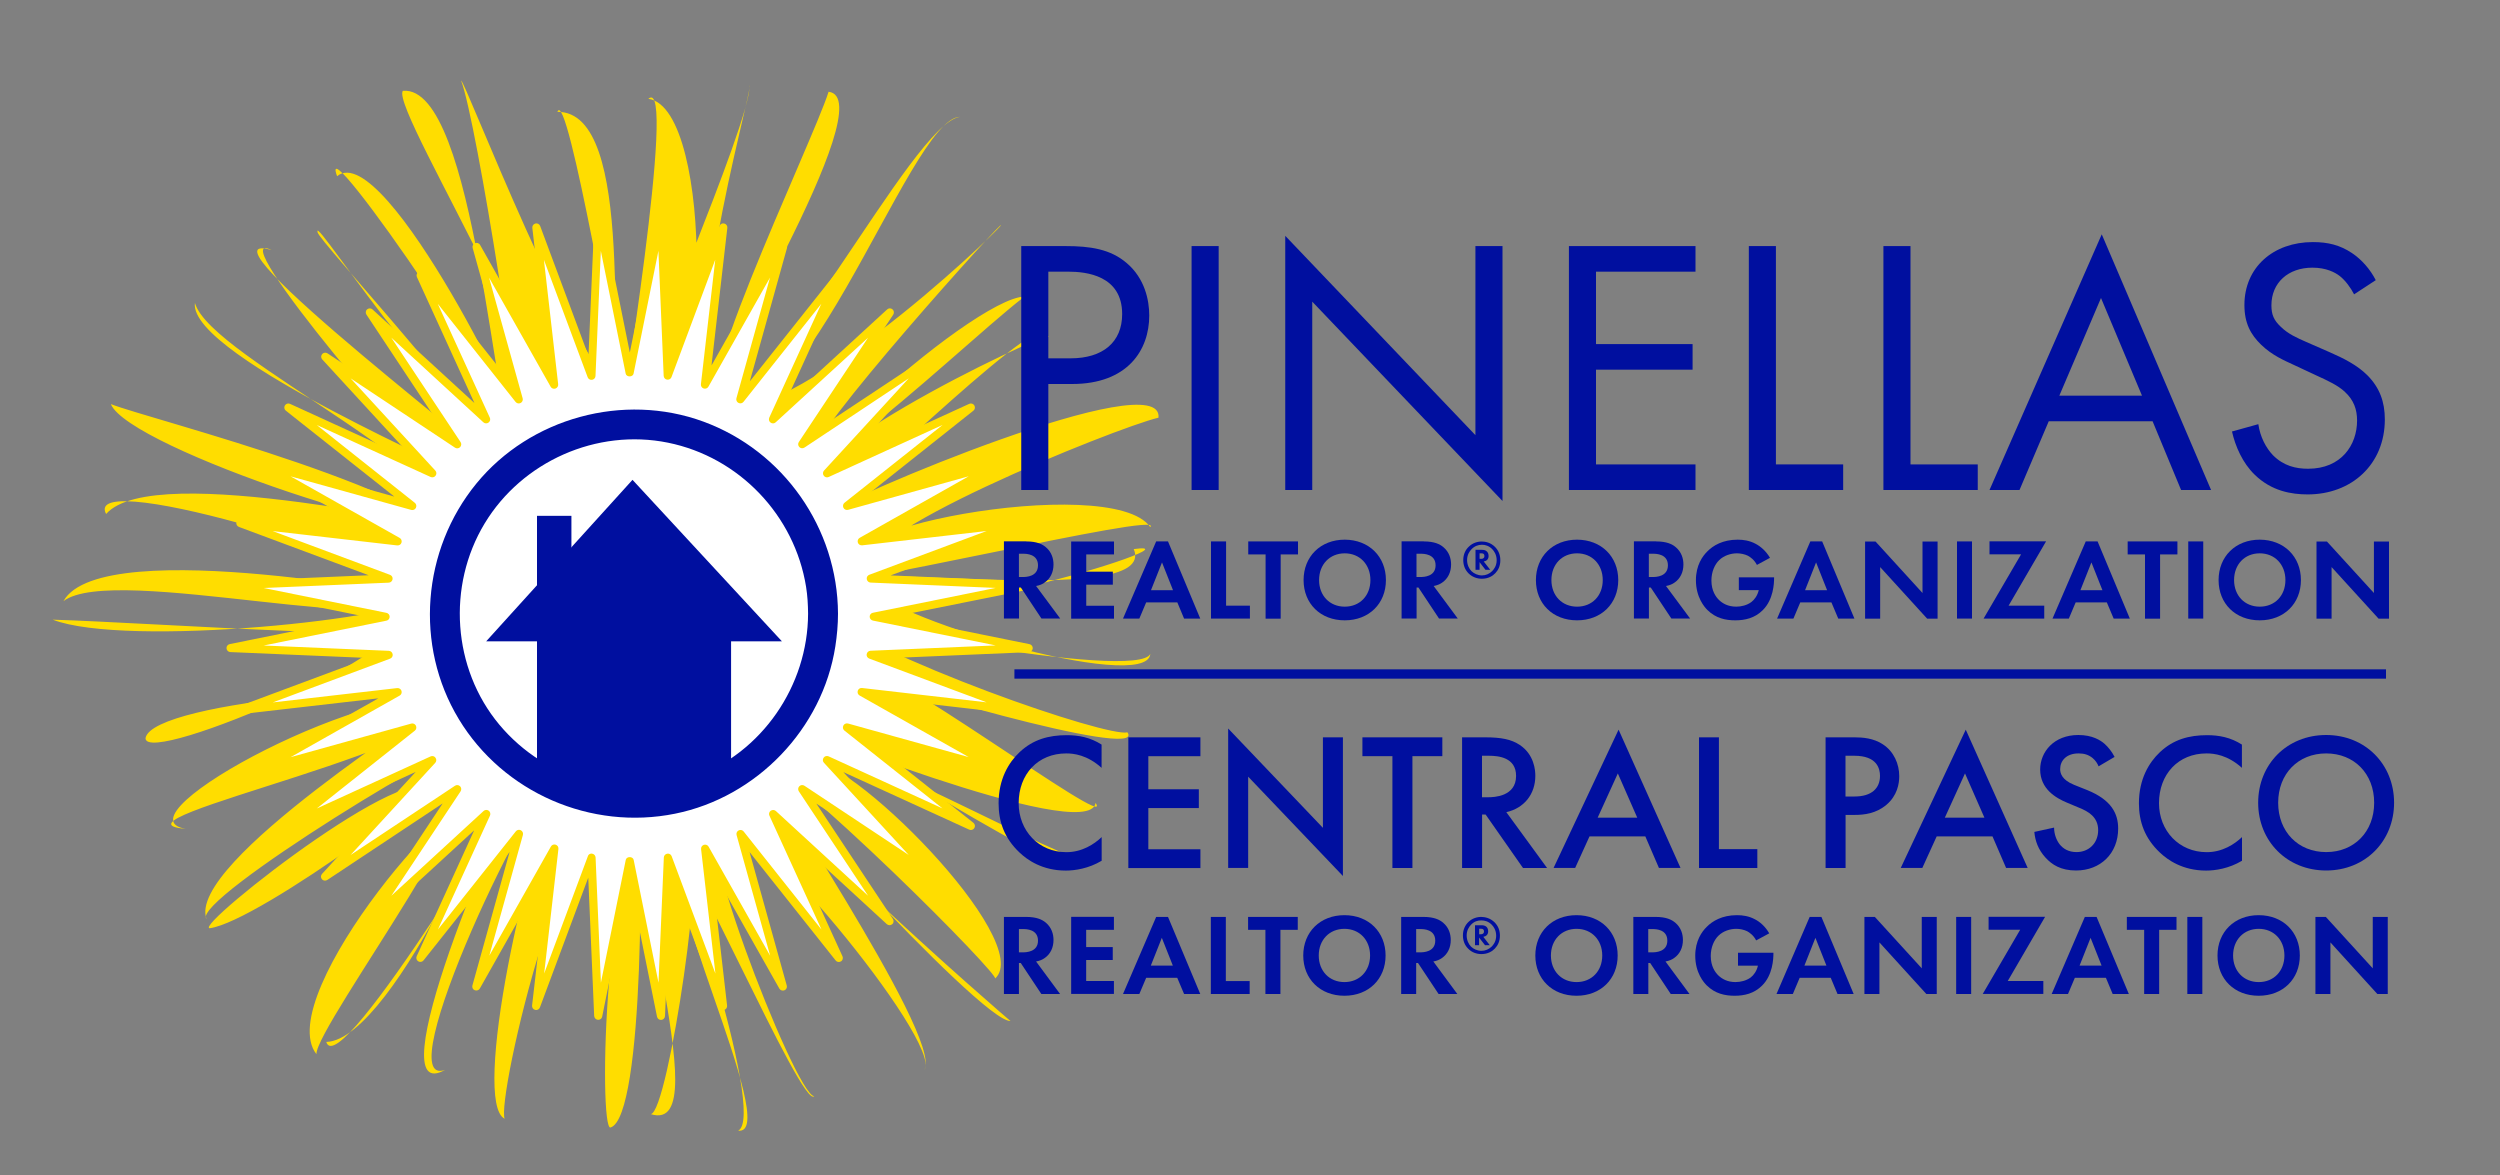 <?xml version="1.0" encoding="utf-8"?>
<!-- Generator: Adobe Illustrator 24.2.1, SVG Export Plug-In . SVG Version: 6.00 Build 0)  -->
<svg version="1.1" id="Layer_1" xmlns="http://www.w3.org/2000/svg" xmlns:xlink="http://www.w3.org/1999/xlink" x="0px" y="0px"
	 viewBox="0 0 300 141" style="enable-background:new 0 0 300 141;" xml:space="preserve">
<rect x="0" y="0" width="300" height="141" fill="#808080" stroke="none"/>
<style type="text/css">
	.st0{fill:#FFDD00;}
	.st1{fill:#FFFFFF;}
	.st2{fill:#000F9F;}
</style>
<g>
	<g>
		<path class="st0" d="M74.46,51.17c-0.3,1.11,6.92-42.44,3.34-39.31c8.1,1.05,7.3,41.12,0.24,33.02c-2.4,2.42,12-29.88,11.92-34.68
			c0.41,0.82-10.1,36.13-1.89,36.49c-7.92,6.43,9.53-29.76,11.36-35.68c6.72,0.79-15.17,36.4-15.54,39.25
			c8.64-0.48,25.57-35.63,31.34-36.24c-6.24-0.04-19.75,43.03-31.53,35.05c9.56,4.32,35.94-21.28,36.36-21.96
			c1.35-1.96-24.21,26.37-22.13,27.13c0.73,4.95,32.44-27.54,26.13-17.95c-1.39-5.25-31.86,20.5-28.2,24.32
			c-1.68-6.73,33.84-22.63,29.63-19.99c1.33-5.48-22.42,18.08-27.12,21.43c3.14-2.45,41.28-18.45,40.65-11.93
			c-5.24,1.24-38.62,14.76-34.04,18.15c-10.96-4.17,28.39-11.79,33.05-5.02c2.05-2.06-39.35,8.02-41.56,6.85
			c1.64-3.42,42.77,3.32,39.58-4.21c9.42-1.28-32.74,12.03-32.34,3.93c1.46,4.07,33.98,13.57,34.33,8.64
			c-1.44,3.34-40.11-3.84-41.95-6.27c10,7.22,36.91,16.33,39.2,15.69c2.5,3.59-31.62-6.43-31.45-7.13
			c0.22-3.03,30.23,19.48,27.63,15.6c-0.77,5.3-39.41-10.34-34.89-8.7c0.12-3.18,34.69,21.29,33.11,15.42
			c-4.28-0.63-37.2-19.45-33.1-11.89c4.82-1.27,27.78,21.78,22.81,26.26c0.86-0.14-22.87-24.19-31.8-29.32
			c-0.86,4.58,33.97,34.76,33.67,34.4c-3.54,0.25-34.45-34.16-26.42-26.63c-5.92-6.52,18.5,28.53,16.07,32.51
			c2.36-3.26-22.47-33.12-23.64-28.42c-6.03-5.31,8.17,31.58,10.43,31.56c-1.45,1.67-15.28-30.85-20.32-36.77
			c3.29,4.21,14.73,39.31,11.18,40.91c5.5,0.68-11.34-32.75-6.1-32.8c2.66-3.23-2.27,30.82-4.39,30.81c8.69,2.76-5.24-33,1.01-39
			c-6.73,6.46-7.28,41.05-5.83,40.61c4.09-1.23,3.95-35.23,3.13-41.53c-8.17,0.07-16.85,38.22-15.83,40.48
			c-3.99-1.96,2.57-32.56,7.29-42.32c-3.82,1.59-21.45,39.02-14.43,36.45c-8.34,4.73,6.17-30.21,10.83-37.85
			c-0.68,1.54-23.57,39.66-25.1,34.5c8.28-0.16,23.25-35.54,18.08-27.97c-0.36-5.81-24.77,22.41-19.26,29.44
			c-0.12-3.38,25.08-36.8,14-30.62c0.31-7.62-28.88,15.36-26.81,15.51c5.92-0.8,30.74-19.03,31.9-22.25
			c0.04-2.04-34.32,18.98-32.28,21.14c-2.48-6.73,27.78-25.59,29.47-27.3c4.35,6.15-43.28,15.55-31.97,16.48
			c-8.85-1.45,23.6-18.74,32.39-15.29c-0.48-2.86-36.42-0.2-37.21,4.41c-0.01,3.55,35.1-11.73,28.47-13.76
			c11.2,2.65-28.51-0.14-39.61-0.46c8.78,3.38,42.16-0.02,45.75-3.06c-2.68,5.84-38.39-3.8-44.46,0.84
			c4.67-8.43,46.28,0.37,39.1-1.37c5.32-1.83-37.13-15.05-33.98-9.09c5.81-6.62,41.76,2.36,44.12,1.58
			c-3.06,3.22-41.42-9.48-43.55-14.77c4.67,1.85,40.6,10.75,43.26,18.34c1.46-9.6-31.32-23.76-33.17-30.48
			C22.5,42.9,59.02,58.02,52.04,55.65c0.57,2.14-26-28.82-19.45-25.64C22.1,26.96,62.96,57.83,60.18,56.71
			c0.64-3.68-22.37-28.23-22.07-28.86c-0.75-2.83,19.57,29.59,22.77,21.28c3.44,4.91-14.59-32.76-20.43-27.99
			c-2.65-7.15,24,31.27,21.58,33.4c-2.66-2.39-4.92-44.46-13.69-43.64c-1.63,2.36,24.6,43.08,13.76,41.48
			c1.07,0.04-4.92-37.98-6.76-42.68c0.22-0.65,13.97,35.39,19.34,37.54c-0.46-0.91-6.58-37.01-7.79-33.82
			C76.44,13.33,72.79,43.97,74.46,51.17"/>
		<g>
			<polygon class="st1" points="75.56,44.74 79.33,26.11 80.13,45.1 86.77,27.29 84.6,46.17 93.94,29.62 88.84,47.93 100.65,33.04 
				92.76,50.33 106.75,37.47 96.25,53.31 112.08,42.8 99.23,56.8 116.52,48.9 101.63,60.72 119.93,55.62 103.38,64.96 122.27,62.79 
				104.46,69.42 123.45,70.23 104.82,74 123.45,77.77 104.46,78.58 122.27,85.22 103.38,83.05 119.93,92.39 101.63,87.29 
				116.52,99.1 99.23,91.2 112.08,105.2 96.25,94.69 106.75,110.53 92.76,97.68 100.65,114.97 88.84,100.08 93.94,118.39 
				84.6,101.83 86.77,120.72 80.13,102.91 79.33,121.9 75.56,103.27 71.79,121.9 70.98,102.91 64.34,120.72 66.51,101.83 
				57.17,118.39 62.27,100.08 50.46,114.97 58.35,97.68 44.36,110.53 54.86,94.69 39.03,105.2 51.88,91.2 34.6,99.1 49.48,87.29 
				31.17,92.39 47.73,83.05 28.84,85.22 46.65,78.58 27.67,77.77 46.29,74 27.67,70.23 46.65,69.42 28.84,62.79 47.73,64.96 
				31.17,55.62 49.48,60.72 34.6,48.9 51.88,56.8 39.03,42.8 54.86,53.31 44.36,37.47 58.35,50.33 50.46,33.04 62.27,47.93 
				57.17,29.62 66.51,46.17 64.34,27.29 70.98,45.1 71.79,26.11 			"/>
			<path class="st0" d="M71.79,122.38c-0.01,0-0.03,0-0.04,0c-0.24-0.02-0.43-0.22-0.45-0.46l-0.71-16.6l-5.8,15.57
				c-0.09,0.23-0.32,0.36-0.57,0.3c-0.24-0.06-0.4-0.28-0.37-0.53l1.9-16.51l-8.17,14.47c-0.12,0.21-0.38,0.3-0.61,0.21
				c-0.23-0.09-0.35-0.34-0.28-0.58l4.46-16.01l-10.33,13.01c-0.15,0.19-0.42,0.24-0.63,0.11c-0.21-0.13-0.29-0.39-0.19-0.61
				l6.9-15.11l-12.23,11.24c-0.18,0.17-0.46,0.17-0.64,0.01c-0.19-0.16-0.22-0.43-0.09-0.63l9.18-13.85l-13.85,9.19
				c-0.2,0.13-0.48,0.1-0.64-0.09c-0.16-0.19-0.15-0.46,0.01-0.64l11.24-12.24L34.8,99.54c-0.22,0.1-0.49,0.02-0.61-0.19
				c-0.13-0.21-0.08-0.48,0.11-0.63L47.31,88.4L31.3,92.86c-0.23,0.06-0.48-0.06-0.58-0.28c-0.09-0.23,0-0.49,0.21-0.61l14.47-8.17
				L28.9,85.7c-0.26,0.02-0.47-0.13-0.53-0.37c-0.06-0.24,0.07-0.48,0.3-0.57l15.57-5.8l-16.6-0.71c-0.24-0.01-0.44-0.2-0.46-0.45
				c-0.02-0.24,0.15-0.46,0.39-0.51L43.85,74l-16.28-3.3c-0.24-0.05-0.41-0.27-0.39-0.51c0.02-0.24,0.22-0.44,0.46-0.45l16.6-0.71
				l-15.57-5.8c-0.23-0.09-0.36-0.33-0.3-0.57c0.06-0.24,0.26-0.4,0.53-0.37l16.51,1.9l-14.47-8.17c-0.21-0.12-0.3-0.38-0.21-0.61
				c0.09-0.23,0.35-0.35,0.58-0.28l16.01,4.46L34.3,49.28c-0.19-0.15-0.24-0.42-0.11-0.63c0.13-0.21,0.39-0.29,0.61-0.19l15.11,6.91
				L38.67,43.13c-0.17-0.18-0.17-0.46-0.01-0.64c0.16-0.19,0.43-0.22,0.64-0.09l13.85,9.19l-9.18-13.84
				c-0.13-0.2-0.1-0.48,0.09-0.63c0.19-0.16,0.46-0.15,0.64,0.01l12.23,11.23l-6.9-15.11c-0.1-0.22-0.02-0.49,0.19-0.61
				c0.21-0.13,0.48-0.08,0.63,0.11l10.33,13.01l-4.46-16c-0.07-0.24,0.05-0.48,0.28-0.58c0.22-0.09,0.49-0.01,0.61,0.21l8.17,14.47
				l-1.9-16.51c-0.03-0.24,0.13-0.47,0.37-0.53c0.24-0.06,0.48,0.07,0.57,0.3l5.8,15.57l0.71-16.6c0.01-0.24,0.2-0.44,0.45-0.46
				c0.26-0.02,0.47,0.15,0.51,0.39l3.29,16.28l3.29-16.28c0.05-0.24,0.26-0.41,0.51-0.39c0.24,0.02,0.43,0.22,0.45,0.46l0.71,16.6
				l5.8-15.57c0.09-0.23,0.32-0.36,0.57-0.3c0.24,0.06,0.4,0.28,0.37,0.53l-1.9,16.51l8.17-14.47c0.12-0.21,0.38-0.3,0.61-0.21
				c0.23,0.09,0.35,0.34,0.28,0.58l-4.46,16l10.33-13.01c0.15-0.19,0.42-0.24,0.63-0.11c0.21,0.13,0.29,0.39,0.19,0.61l-6.91,15.11
				l12.24-11.23c0.18-0.17,0.46-0.17,0.64-0.01c0.19,0.16,0.22,0.43,0.09,0.64l-9.19,13.84l13.85-9.19c0.2-0.13,0.48-0.1,0.64,0.09
				c0.16,0.19,0.15,0.46-0.01,0.64L101.2,55.37l15.11-6.91c0.22-0.1,0.49-0.02,0.61,0.19c0.13,0.21,0.08,0.48-0.11,0.63L103.8,59.61
				l16-4.46c0.24-0.07,0.48,0.05,0.58,0.28c0.09,0.23,0,0.49-0.21,0.61l-14.47,8.17l16.51-1.9c0.25-0.03,0.47,0.13,0.53,0.37
				c0.06,0.24-0.07,0.48-0.3,0.57l-15.57,5.8l16.6,0.71c0.24,0.01,0.44,0.2,0.46,0.45c0.02,0.24-0.15,0.46-0.39,0.51L107.26,74
				l16.28,3.3c0.24,0.05,0.41,0.27,0.39,0.51c-0.02,0.24-0.22,0.44-0.46,0.45l-16.6,0.71l15.57,5.8c0.23,0.09,0.36,0.33,0.3,0.57
				c-0.06,0.24-0.28,0.39-0.53,0.37l-16.51-1.9l14.47,8.17c0.21,0.12,0.3,0.38,0.21,0.61c-0.09,0.23-0.34,0.35-0.58,0.28l-16-4.46
				l13.01,10.33c0.19,0.15,0.24,0.42,0.11,0.63c-0.13,0.21-0.39,0.29-0.61,0.19l-15.11-6.91l11.24,12.24
				c0.17,0.18,0.17,0.46,0.01,0.64c-0.16,0.19-0.43,0.22-0.64,0.09l-13.85-9.19l9.19,13.85c0.13,0.2,0.1,0.48-0.09,0.63
				c-0.19,0.16-0.46,0.15-0.64-0.01L94.19,99.65l6.91,15.11c0.1,0.22,0.02,0.49-0.19,0.61c-0.21,0.13-0.48,0.08-0.63-0.11
				l-10.33-13.01l4.46,16.01c0.07,0.24-0.05,0.48-0.28,0.58c-0.22,0.09-0.49,0-0.61-0.21l-8.17-14.47l1.9,16.51
				c0.03,0.24-0.13,0.47-0.37,0.53c-0.25,0.06-0.48-0.07-0.57-0.3l-5.8-15.57l-0.71,16.6c-0.01,0.24-0.2,0.44-0.45,0.46
				c-0.25,0.02-0.46-0.15-0.51-0.39l-3.29-16.28l-3.29,16.28C72.22,122.22,72.02,122.38,71.79,122.38z M70.98,102.43
				c0.03,0,0.05,0,0.08,0.01c0.23,0.04,0.4,0.23,0.41,0.46l0.64,15.02l2.98-14.73c0.09-0.45,0.86-0.45,0.95,0l2.98,14.73l0.64-15.02
				c0.01-0.23,0.18-0.42,0.41-0.46c0.23-0.04,0.45,0.09,0.53,0.31l5.25,14.08l-1.72-14.93c-0.03-0.23,0.11-0.44,0.33-0.52
				c0.22-0.07,0.46,0.02,0.57,0.22l7.39,13.09l-4.03-14.48c-0.06-0.22,0.04-0.46,0.25-0.56c0.2-0.11,0.46-0.05,0.6,0.13l9.34,11.77
				l-6.25-13.67c-0.1-0.21-0.03-0.46,0.16-0.59c0.19-0.13,0.44-0.12,0.61,0.03l11.07,10.17l-8.31-12.53
				c-0.13-0.19-0.1-0.45,0.06-0.61c0.16-0.16,0.42-0.19,0.61-0.06l12.52,8.31L98.87,91.53c-0.16-0.17-0.17-0.43-0.03-0.61
				c0.13-0.19,0.38-0.25,0.59-0.16l13.67,6.25l-11.77-9.34c-0.18-0.14-0.23-0.39-0.13-0.6c0.1-0.21,0.34-0.3,0.56-0.25l14.48,4.03
				l-13.09-7.39c-0.2-0.11-0.29-0.35-0.22-0.57c0.07-0.22,0.28-0.36,0.52-0.33l14.94,1.72l-14.08-5.25
				c-0.22-0.08-0.35-0.3-0.31-0.53s0.23-0.4,0.46-0.41l15.02-0.64l-14.73-2.98c-0.23-0.05-0.39-0.24-0.39-0.47
				c0-0.23,0.16-0.43,0.39-0.47l14.73-2.98l-15.01-0.64c-0.23-0.01-0.42-0.18-0.46-0.41s0.09-0.45,0.31-0.53l14.08-5.25l-14.94,1.72
				c-0.24,0.02-0.45-0.11-0.52-0.33c-0.07-0.22,0.02-0.46,0.22-0.57l13.09-7.39l-14.48,4.03c-0.22,0.06-0.46-0.04-0.56-0.25
				c-0.1-0.21-0.05-0.46,0.13-0.6l11.77-9.34l-13.67,6.25c-0.21,0.1-0.46,0.03-0.59-0.16c-0.14-0.19-0.12-0.44,0.03-0.61
				l10.17-11.07l-12.52,8.31c-0.19,0.13-0.45,0.1-0.61-0.06c-0.16-0.16-0.19-0.42-0.06-0.61l8.31-12.52L93.08,50.68
				c-0.17,0.16-0.43,0.17-0.61,0.03c-0.19-0.13-0.25-0.38-0.16-0.59l6.25-13.67l-9.34,11.77c-0.14,0.18-0.39,0.24-0.6,0.13
				c-0.21-0.1-0.31-0.34-0.25-0.56l4.03-14.48l-7.39,13.09c-0.11,0.2-0.35,0.29-0.57,0.22c-0.22-0.07-0.36-0.29-0.33-0.52
				l1.72-14.93l-5.25,14.08c-0.08,0.22-0.3,0.34-0.53,0.31s-0.4-0.23-0.41-0.46L79.01,30.1l-2.98,14.73c-0.09,0.45-0.86,0.45-0.95,0
				L72.1,30.1l-0.64,15.02c-0.01,0.23-0.18,0.42-0.41,0.46c-0.23,0.03-0.45-0.09-0.53-0.31l-5.25-14.09l1.71,14.93
				c0.03,0.23-0.11,0.44-0.33,0.52c-0.22,0.07-0.46-0.02-0.57-0.22l-7.39-13.09l4.03,14.48c0.06,0.22-0.04,0.46-0.25,0.56
				c-0.21,0.11-0.45,0.05-0.6-0.13l-9.34-11.78l6.25,13.67c0.1,0.21,0.03,0.46-0.16,0.59c-0.19,0.14-0.44,0.12-0.61-0.03
				L46.96,40.52l8.31,12.53c0.13,0.19,0.1,0.45-0.06,0.61c-0.16,0.16-0.42,0.19-0.61,0.06L42.07,45.4l10.17,11.07
				c0.16,0.17,0.17,0.43,0.03,0.61c-0.13,0.19-0.38,0.25-0.59,0.16L38.01,51l11.77,9.34c0.18,0.14,0.23,0.39,0.13,0.6
				c-0.1,0.21-0.34,0.31-0.56,0.25l-14.48-4.03l13.09,7.39c0.2,0.11,0.29,0.35,0.22,0.57c-0.07,0.22-0.27,0.35-0.52,0.33
				l-14.94-1.72l14.08,5.25c0.22,0.08,0.35,0.3,0.31,0.53c-0.04,0.23-0.23,0.4-0.46,0.41l-15.01,0.64l14.73,2.98
				c0.23,0.05,0.39,0.24,0.39,0.47c0,0.23-0.16,0.43-0.39,0.47l-14.73,2.98l15.02,0.64c0.23,0.01,0.42,0.18,0.46,0.41
				c0.04,0.23-0.09,0.45-0.31,0.53l-14.08,5.25l14.93-1.72c0.24-0.02,0.44,0.11,0.52,0.33c0.07,0.22-0.02,0.46-0.22,0.57
				l-13.09,7.39l14.48-4.03c0.22-0.06,0.46,0.04,0.56,0.25c0.1,0.21,0.05,0.46-0.13,0.6l-11.77,9.34l13.66-6.25
				c0.21-0.1,0.46-0.03,0.59,0.16c0.14,0.19,0.12,0.44-0.03,0.61L42.07,102.6l12.53-8.31c0.19-0.13,0.45-0.1,0.61,0.06
				c0.16,0.16,0.19,0.42,0.06,0.61l-8.31,12.53l11.07-10.17c0.17-0.16,0.43-0.17,0.61-0.04c0.19,0.14,0.25,0.38,0.16,0.59
				l-6.25,13.67l9.35-11.78c0.14-0.18,0.39-0.24,0.6-0.13c0.2,0.1,0.31,0.34,0.25,0.56l-4.03,14.48l7.39-13.09
				c0.11-0.2,0.35-0.29,0.57-0.22c0.22,0.07,0.36,0.29,0.33,0.52l-1.71,14.94l5.25-14.09C70.6,102.55,70.78,102.43,70.98,102.43z"/>
		</g>
	</g>
	<g>
		<path class="st2" d="M84.4,50.59c-9.58-3.51-20.77-0.46-27.23,7.43c-6.52,7.96-7.46,19.44-2.11,28.28
			c5.34,8.82,15.86,13.39,25.96,11.34c9.79-1.98,17.68-10.19,19.22-20.07c0.2-1.3,0.32-2.61,0.32-3.93
			C100.52,63.4,94.02,54.12,84.4,50.59z M83.26,93.29c-8.3,3-17.69,0.43-23.34-6.33c-5.63-6.74-6.29-16.66-1.76-24.15
			c4.5-7.44,13.45-11.42,21.99-9.69c8.54,1.73,15.2,8.71,16.58,17.3c0.17,1.06,0.23,2.14,0.24,3.22
			C96.94,82.3,91.45,90.32,83.26,93.29z"/>
		<g>
			<g>
				<path class="st2" d="M93.83,76.96L75.9,57.58L58.34,76.96H93.83z"/>
			</g>
		</g>
		<rect x="64.44" y="61.9" class="st2" width="4.13" height="11.05"/>
		<polygon class="st2" points="87.73,93.85 76.4,96.72 64.44,93.85 64.44,76.09 87.73,76.09 		"/>
	</g>
	<g>
		<path class="st2" d="M132.2,92.15c-1.74-1.57-3.36-1.74-4.25-1.74c-3.41,0-5.71,2.51-5.71,5.97c0,3.31,2.4,5.88,5.73,5.88
			c1.88,0,3.34-0.96,4.23-1.81v2.84c-1.57,0.94-3.22,1.18-4.3,1.18c-2.84,0-4.63-1.29-5.55-2.16c-1.83-1.72-2.52-3.71-2.52-5.92
			c0-2.89,1.2-4.89,2.52-6.13c1.62-1.53,3.5-2.04,5.66-2.04c1.43,0,2.82,0.26,4.18,1.13V92.15z"/>
		<path class="st2" d="M144.05,90.74h-6.25v3.97h6.06v2.26h-6.06v4.94h6.25v2.26h-8.65V88.48h8.65V90.74z"/>
		<path class="st2" d="M147.38,104.16V87.42l11.37,11.92V88.48h2.4v16.64L149.78,93.2v10.95H147.38z"/>
		<path class="st2" d="M169.49,90.74v13.42h-2.4V90.74h-3.6v-2.26h9.59v2.26H169.49z"/>
		<path class="st2" d="M178.24,88.48c1.9,0,3.13,0.24,4.14,0.92c1.72,1.15,1.86,3.01,1.86,3.69c0,2.26-1.39,3.9-3.48,4.37l4.89,6.7
			h-2.89l-4.49-6.42h-0.42v6.42h-2.4V88.48H178.24z M177.84,95.67h0.75c0.66,0,3.34-0.07,3.34-2.56c0-2.21-2.09-2.42-3.27-2.42
			h-0.82V95.67z"/>
		<path class="st2" d="M197.44,100.37h-6.7l-1.72,3.78h-2.59l7.8-16.59l7.43,16.59h-2.59L197.44,100.37z M196.47,98.12l-2.33-5.31
			l-2.42,5.31H196.47z"/>
		<path class="st2" d="M206.27,88.48v13.42h4.61v2.26h-7V88.48H206.27z"/>
		<path class="st2" d="M222.53,88.48c0.96,0,2.3,0.09,3.43,0.85c1.32,0.87,1.95,2.37,1.95,3.81c0,0.92-0.24,2.33-1.53,3.43
			c-1.25,1.06-2.68,1.22-3.83,1.22h-1.08v6.37h-2.4V88.48H222.53z M221.47,95.58h1.08c2.07,0,3.05-1.01,3.05-2.47
			c0-0.87-0.35-2.42-3.08-2.42h-1.06V95.58z"/>
		<path class="st2" d="M239.1,100.37h-6.7l-1.72,3.78h-2.59l7.8-16.59l7.43,16.59h-2.59L239.1,100.37z M238.13,98.12l-2.33-5.31
			l-2.42,5.31H238.13z"/>
		<path class="st2" d="M251.83,91.96c-0.14-0.35-0.35-0.68-0.71-0.99c-0.49-0.4-1.01-0.56-1.69-0.56c-1.46,0-2.21,0.87-2.21,1.88
			c0,0.47,0.17,1.29,1.69,1.9l1.58,0.63c2.89,1.18,3.69,2.82,3.69,4.61c0,2.98-2.12,5.03-5.05,5.03c-1.81,0-2.89-0.68-3.69-1.57
			c-0.85-0.94-1.22-1.97-1.32-3.06l2.37-0.52c0,0.78,0.28,1.5,0.66,2c0.45,0.56,1.1,0.94,2.04,0.94c1.46,0,2.59-1.06,2.59-2.63
			c0-1.6-1.22-2.26-2.26-2.68l-1.5-0.63c-1.29-0.54-3.2-1.62-3.2-3.97c0-2.11,1.65-4.14,4.58-4.14c1.69,0,2.66,0.63,3.15,1.06
			c0.42,0.38,0.87,0.92,1.2,1.57L251.83,91.96z"/>
		<path class="st2" d="M269.04,92.15c-1.74-1.57-3.36-1.74-4.25-1.74c-3.41,0-5.71,2.51-5.71,5.97c0,3.31,2.4,5.88,5.73,5.88
			c1.88,0,3.34-0.96,4.23-1.81v2.84c-1.57,0.94-3.22,1.18-4.3,1.18c-2.84,0-4.63-1.29-5.55-2.16c-1.83-1.72-2.52-3.71-2.52-5.92
			c0-2.89,1.2-4.89,2.52-6.13c1.62-1.53,3.5-2.04,5.66-2.04c1.43,0,2.82,0.26,4.18,1.13V92.15z"/>
		<path class="st2" d="M287.29,96.33c0,4.61-3.45,8.13-8.15,8.13c-4.7,0-8.16-3.53-8.16-8.13c0-4.61,3.45-8.13,8.16-8.13
			C283.84,88.2,287.29,91.72,287.29,96.33z M284.9,96.33c0-3.48-2.4-5.92-5.76-5.92c-3.36,0-5.76,2.44-5.76,5.92
			c0,3.48,2.4,5.92,5.76,5.92C282.5,102.25,284.9,99.81,284.9,96.33z"/>
	</g>
	<g>
		<path class="st2" d="M127.86,29.53c2.94,0,5.4,0.35,7.37,2.06c2.15,1.84,2.68,4.43,2.68,6.28c0,4.13-2.59,8.21-9.26,8.21h-2.85
			V58.8h-3.25V29.53H127.86z M125.79,43h2.68c3.86,0,6.19-1.93,6.19-5.31c0-4.65-4.34-5.09-6.45-5.09h-2.41V43z"/>
		<path class="st2" d="M146.24,29.53V58.8h-3.25V29.53H146.24z"/>
		<path class="st2" d="M154.23,58.8V28.3l22.82,23.92V29.53h3.25v30.59L157.47,36.2v22.6H154.23z"/>
		<path class="st2" d="M203.46,32.6h-11.94v8.69h11.59v3.07h-11.59v11.37h11.94v3.07h-15.19V29.53h15.19V32.6z"/>
		<path class="st2" d="M213.11,29.53v26.2h8.07v3.07h-11.32V29.53H213.11z"/>
		<path class="st2" d="M229.26,29.53v26.2h8.07v3.07h-11.32V29.53H229.26z"/>
		<path class="st2" d="M258.31,50.55h-12.46l-3.51,8.25h-3.6l13.47-30.68l13.12,30.68h-3.6L258.31,50.55z M257.04,47.48l-4.92-11.72
			l-5,11.72H257.04z"/>
		<path class="st2" d="M282.49,35.32c-0.4-0.79-1.05-1.67-1.71-2.19c-0.57-0.44-1.62-1.01-3.29-1.01c-2.9,0-4.92,1.8-4.92,4.52
			c0,1.14,0.31,1.8,1.1,2.55c0.88,0.88,1.98,1.36,3.07,1.84l2.81,1.23c1.71,0.75,3.29,1.54,4.52,2.76c1.49,1.49,2.11,3.2,2.11,5.31
			c0,5.4-3.99,9-9.26,9c-1.93,0-4.34-0.39-6.36-2.37c-1.45-1.4-2.33-3.42-2.72-5.18l3.16-0.88c0.22,1.54,0.92,2.85,1.76,3.73
			c1.27,1.27,2.72,1.62,4.21,1.62c3.99,0,5.88-2.85,5.88-5.79c0-1.32-0.4-2.46-1.45-3.42c-0.83-0.79-1.98-1.32-3.51-2.02l-2.63-1.23
			c-1.14-0.53-2.59-1.14-3.91-2.41c-1.27-1.23-2.02-2.59-2.02-4.78c0-4.52,3.47-7.55,8.21-7.55c1.8,0,3.25,0.35,4.7,1.32
			c1.18,0.79,2.2,1.97,2.85,3.25L282.49,35.32z"/>
	</g>
	<rect x="121.73" y="80.32" class="st2" width="164.59" height="1.12"/>
	<g>
		<g>
			<path class="st2" d="M123.14,110.03c1.28,0,1.93,0.33,2.36,0.69c0.71,0.6,0.92,1.39,0.92,2.08c0,0.9-0.36,1.69-1.08,2.18
				c-0.24,0.17-0.57,0.32-1.01,0.4l2.88,3.9h-2.25l-2.47-3.72h-0.22v3.72h-1.8v-9.25H123.14z M122.27,114.28h0.51
				c0.35,0,1.78-0.04,1.78-1.4c0-1.37-1.42-1.39-1.75-1.39h-0.54V114.28z"/>
			<path class="st2" d="M133.67,111.58h-3.33v2.07h3.19v1.55h-3.19v2.52h3.33v1.55h-5.13v-9.25h5.13V111.58z"/>
			<path class="st2" d="M141.27,117.34h-3.73l-0.82,1.94h-1.96l3.98-9.25h1.42l3.87,9.25h-1.94L141.27,117.34z M140.74,115.87
				l-1.32-3.33l-1.32,3.33H140.74z"/>
			<path class="st2" d="M147.1,110.03v7.7h2.86v1.55h-4.66v-9.25H147.1z"/>
			<path class="st2" d="M153.65,111.58v7.7h-1.8v-7.7h-2.08v-1.55h5.96v1.55H153.65z"/>
			<path class="st2" d="M166.27,114.66c0,2.82-2.03,4.83-4.94,4.83c-2.91,0-4.94-2.01-4.94-4.83c0-2.82,2.03-4.84,4.94-4.84
				C164.24,109.82,166.27,111.84,166.27,114.66z M164.41,114.66c0-1.87-1.28-3.2-3.08-3.2c-1.8,0-3.08,1.33-3.08,3.2
				c0,1.87,1.28,3.19,3.08,3.19C163.13,117.85,164.41,116.53,164.41,114.66z"/>
			<path class="st2" d="M170.81,110.03c1.28,0,1.93,0.33,2.36,0.69c0.71,0.6,0.92,1.39,0.92,2.08c0,0.9-0.36,1.69-1.08,2.18
				c-0.24,0.17-0.57,0.32-1.01,0.4l2.88,3.9h-2.25l-2.47-3.72h-0.22v3.72h-1.8v-9.25H170.81z M169.94,114.28h0.51
				c0.35,0,1.78-0.04,1.78-1.4c0-1.37-1.41-1.39-1.75-1.39h-0.54V114.28z"/>
			<path class="st2" d="M179.34,110.67c0.47,0.47,0.65,1.02,0.65,1.6c0,0.67-0.24,1.17-0.6,1.55c-0.31,0.33-0.84,0.67-1.62,0.67
				c-0.58,0-1.16-0.2-1.59-0.65c-0.44-0.43-0.63-1.01-0.63-1.59c0-0.7,0.28-1.25,0.68-1.63c0.42-0.4,0.97-0.59,1.53-0.59
				C178.21,110.04,178.81,110.16,179.34,110.67z M176.54,110.95c-0.27,0.27-0.54,0.7-0.54,1.31c0,0.55,0.23,1.04,0.52,1.33
				c0.29,0.29,0.76,0.51,1.25,0.51c0.47,0,0.9-0.19,1.22-0.5c0.21-0.2,0.55-0.63,0.55-1.31c0-0.67-0.31-1.11-0.55-1.34
				c-0.38-0.38-0.82-0.5-1.22-0.5C177.31,110.44,176.9,110.58,176.54,110.95z M177.77,111.03c0.17,0,0.43,0.01,0.62,0.2
				c0.1,0.1,0.19,0.28,0.19,0.53c0,0.14-0.03,0.32-0.17,0.46c-0.1,0.1-0.24,0.17-0.41,0.2l0.77,1h-0.57l-0.71-0.91v0.91h-0.49v-2.39
				H177.77z M177.51,112.11h0.19c0.17,0,0.26-0.06,0.29-0.1c0.08-0.08,0.09-0.17,0.09-0.24c0-0.13-0.04-0.2-0.09-0.24
				c-0.08-0.08-0.21-0.08-0.28-0.08h-0.21V112.11z"/>
			<path class="st2" d="M194.12,114.66c0,2.82-2.03,4.83-4.94,4.83c-2.91,0-4.94-2.01-4.94-4.83c0-2.82,2.03-4.84,4.94-4.84
				C192.1,109.82,194.12,111.84,194.12,114.66z M192.27,114.66c0-1.87-1.28-3.2-3.08-3.2c-1.8,0-3.08,1.33-3.08,3.2
				c0,1.87,1.28,3.19,3.08,3.19C190.99,117.85,192.27,116.53,192.27,114.66z"/>
			<path class="st2" d="M198.67,110.03c1.28,0,1.93,0.33,2.36,0.69c0.71,0.6,0.92,1.39,0.92,2.08c0,0.9-0.36,1.69-1.08,2.18
				c-0.24,0.17-0.57,0.32-1.01,0.4l2.88,3.9h-2.25l-2.47-3.72h-0.22v3.72h-1.8v-9.25H198.67z M197.79,114.28h0.51
				c0.35,0,1.78-0.04,1.78-1.4c0-1.37-1.41-1.39-1.75-1.39h-0.54V114.28z"/>
			<path class="st2" d="M208.57,114.33h4.24v0.11c0,0.62-0.08,2.57-1.36,3.83c-0.96,0.96-2.14,1.22-3.29,1.22s-2.34-0.24-3.36-1.25
				c-0.32-0.32-1.37-1.48-1.37-3.56c0-1.79,0.8-2.89,1.36-3.44c0.69-0.71,1.86-1.42,3.65-1.42c0.69,0,1.43,0.11,2.14,0.49
				c0.6,0.3,1.25,0.86,1.73,1.69l-1.57,0.85c-0.32-0.62-0.79-0.94-1.08-1.1c-0.39-0.19-0.87-0.29-1.3-0.29
				c-0.74,0-1.57,0.26-2.14,0.82c-0.53,0.51-0.93,1.4-0.93,2.44c0,1.23,0.53,1.97,0.92,2.34c0.42,0.4,1.07,0.79,2.05,0.79
				c0.61,0,1.3-0.17,1.82-0.55c0.36-0.28,0.72-0.75,0.87-1.42h-2.39V114.33z"/>
			<path class="st2" d="M219.69,117.34h-3.73l-0.82,1.94h-1.96l3.98-9.25h1.41l3.87,9.25h-1.94L219.69,117.34z M219.17,115.87
				l-1.32-3.33l-1.32,3.33H219.17z"/>
			<path class="st2" d="M223.73,119.28v-9.25h1.25l5.63,6.17v-6.17h1.8v9.25h-1.25l-5.63-6.19v6.19H223.73z"/>
			<path class="st2" d="M236.54,110.03v9.25h-1.8v-9.25H236.54z"/>
			<path class="st2" d="M240.93,117.72h4.27v1.55h-7.27l4.49-7.7h-3.79v-1.55h6.78L240.93,117.72z"/>
			<path class="st2" d="M252.71,117.34h-3.73l-0.82,1.94h-1.96l3.98-9.25h1.41l3.87,9.25h-1.94L252.71,117.34z M252.19,115.87
				l-1.32-3.33l-1.32,3.33H252.19z"/>
			<path class="st2" d="M259.1,111.58v7.7h-1.8v-7.7h-2.08v-1.55h5.96v1.55H259.1z"/>
			<path class="st2" d="M264.28,110.03v9.25h-1.8v-9.25H264.28z"/>
			<path class="st2" d="M275.98,114.66c0,2.82-2.03,4.83-4.94,4.83c-2.91,0-4.94-2.01-4.94-4.83c0-2.82,2.03-4.84,4.94-4.84
				C273.96,109.82,275.98,111.84,275.98,114.66z M274.13,114.66c0-1.87-1.28-3.2-3.08-3.2c-1.8,0-3.08,1.33-3.08,3.2
				c0,1.87,1.28,3.19,3.08,3.19C272.85,117.85,274.13,116.53,274.13,114.66z"/>
			<path class="st2" d="M277.85,119.28v-9.25h1.25l5.63,6.17v-6.17h1.8v9.25h-1.25l-5.63-6.19v6.19H277.85z"/>
		</g>
	</g>
	<g>
		<g>
			<path class="st2" d="M123.14,64.97c1.28,0,1.93,0.33,2.36,0.69c0.71,0.6,0.92,1.39,0.92,2.08c0,0.9-0.36,1.69-1.08,2.18
				c-0.24,0.17-0.57,0.32-1.01,0.4l2.89,3.9h-2.25l-2.47-3.72h-0.22v3.72h-1.81v-9.26H123.14z M122.27,69.24h0.51
				c0.35,0,1.78-0.04,1.78-1.4c0-1.37-1.42-1.39-1.75-1.39h-0.54V69.24z"/>
			<path class="st2" d="M133.68,66.53h-3.33v2.07h3.19v1.56h-3.19v2.53h3.33v1.55h-5.14v-9.26h5.14V66.53z"/>
			<path class="st2" d="M141.28,72.29h-3.74l-0.82,1.94h-1.96l3.98-9.26h1.42l3.87,9.26h-1.94L141.28,72.29z M140.76,70.82
				l-1.32-3.33l-1.32,3.33H140.76z"/>
			<path class="st2" d="M147.13,64.97v7.71h2.86v1.55h-4.67v-9.26H147.13z"/>
			<path class="st2" d="M153.68,66.53v7.71h-1.81v-7.71h-2.08v-1.56h5.97v1.56H153.68z"/>
			<path class="st2" d="M166.31,69.61c0,2.82-2.03,4.83-4.94,4.83c-2.92,0-4.94-2.01-4.94-4.83c0-2.82,2.03-4.85,4.94-4.85
				C164.28,64.77,166.31,66.79,166.31,69.61z M164.45,69.61c0-1.87-1.28-3.21-3.08-3.21c-1.8,0-3.08,1.33-3.08,3.21
				c0,1.87,1.28,3.19,3.08,3.19C163.17,72.8,164.45,71.49,164.45,69.61z"/>
			<path class="st2" d="M170.85,64.97c1.28,0,1.93,0.33,2.36,0.69c0.71,0.6,0.92,1.39,0.92,2.08c0,0.9-0.36,1.69-1.08,2.18
				c-0.24,0.17-0.57,0.32-1.01,0.4l2.89,3.9h-2.25l-2.47-3.72h-0.22v3.72h-1.8v-9.26H170.85z M169.98,69.24h0.51
				c0.35,0,1.78-0.04,1.78-1.4c0-1.37-1.42-1.39-1.75-1.39h-0.54V69.24z"/>
			<path class="st2" d="M179.39,65.62c0.47,0.47,0.65,1.03,0.65,1.61c0,0.67-0.24,1.17-0.6,1.55c-0.31,0.33-0.84,0.67-1.62,0.67
				c-0.58,0-1.16-0.21-1.6-0.65c-0.44-0.44-0.63-1.01-0.63-1.59c0-0.7,0.28-1.26,0.69-1.63c0.42-0.4,0.97-0.6,1.54-0.6
				C178.26,64.99,178.86,65.1,179.39,65.62z M176.59,65.9c-0.27,0.27-0.54,0.7-0.54,1.31c0,0.55,0.23,1.04,0.53,1.33
				s0.76,0.51,1.25,0.51c0.47,0,0.9-0.19,1.22-0.51c0.21-0.21,0.55-0.63,0.55-1.31c0-0.67-0.31-1.11-0.55-1.35
				c-0.38-0.38-0.82-0.51-1.22-0.51C177.36,65.38,176.95,65.53,176.59,65.9z M177.82,65.98c0.17,0,0.43,0.01,0.62,0.21
				c0.1,0.1,0.19,0.28,0.19,0.53c0,0.14-0.03,0.32-0.17,0.46c-0.1,0.1-0.24,0.17-0.41,0.2l0.78,1h-0.57l-0.71-0.92v0.92h-0.49v-2.4
				H177.82z M177.56,67.06h0.19c0.17,0,0.26-0.06,0.29-0.1c0.08-0.08,0.09-0.17,0.09-0.24c0-0.13-0.04-0.21-0.09-0.24
				c-0.08-0.08-0.21-0.08-0.28-0.08h-0.21V67.06z"/>
			<path class="st2" d="M194.19,69.61c0,2.82-2.03,4.83-4.94,4.83c-2.92,0-4.94-2.01-4.94-4.83c0-2.82,2.03-4.85,4.94-4.85
				C192.16,64.77,194.19,66.79,194.19,69.61z M192.33,69.61c0-1.87-1.28-3.21-3.08-3.21c-1.81,0-3.08,1.33-3.08,3.21
				c0,1.87,1.28,3.19,3.08,3.19C191.05,72.8,192.33,71.49,192.33,69.61z"/>
			<path class="st2" d="M198.73,64.97c1.28,0,1.93,0.33,2.36,0.69c0.71,0.6,0.92,1.39,0.92,2.08c0,0.9-0.36,1.69-1.08,2.18
				c-0.24,0.17-0.57,0.32-1.01,0.4l2.89,3.9h-2.25l-2.47-3.72h-0.22v3.72h-1.8v-9.26H198.73z M197.86,69.24h0.51
				c0.35,0,1.78-0.04,1.78-1.4c0-1.37-1.42-1.39-1.75-1.39h-0.54V69.24z"/>
			<path class="st2" d="M208.64,69.28h4.25v0.11c0,0.62-0.08,2.57-1.36,3.83c-0.96,0.96-2.14,1.22-3.29,1.22s-2.35-0.24-3.36-1.25
				c-0.32-0.32-1.37-1.49-1.37-3.57c0-1.79,0.8-2.89,1.36-3.44c0.69-0.71,1.86-1.42,3.65-1.42c0.69,0,1.43,0.11,2.14,0.49
				c0.6,0.31,1.25,0.86,1.74,1.69l-1.57,0.85c-0.32-0.62-0.79-0.94-1.08-1.1c-0.39-0.19-0.88-0.29-1.31-0.29
				c-0.74,0-1.57,0.26-2.14,0.82c-0.53,0.51-0.93,1.4-0.93,2.44c0,1.24,0.53,1.97,0.92,2.35c0.42,0.4,1.07,0.79,2.06,0.79
				c0.61,0,1.3-0.17,1.82-0.56c0.36-0.28,0.72-0.75,0.88-1.42h-2.39V69.28z"/>
			<path class="st2" d="M219.77,72.29h-3.74l-0.82,1.94h-1.96l3.99-9.26h1.42l3.87,9.26h-1.94L219.77,72.29z M219.25,70.82
				l-1.32-3.33l-1.32,3.33H219.25z"/>
			<path class="st2" d="M223.81,74.24v-9.26h1.25l5.64,6.18v-6.18h1.81v9.26h-1.25l-5.64-6.19v6.19H223.81z"/>
			<path class="st2" d="M236.64,64.97v9.26h-1.8v-9.26H236.64z"/>
			<path class="st2" d="M241.03,72.68h4.28v1.55h-7.28l4.5-7.71h-3.79v-1.56h6.79L241.03,72.68z"/>
			<path class="st2" d="M252.82,72.29h-3.74l-0.82,1.94h-1.96l3.99-9.26h1.42l3.87,9.26h-1.94L252.82,72.29z M252.29,70.82
				l-1.32-3.33l-1.32,3.33H252.29z"/>
			<path class="st2" d="M259.21,66.53v7.71h-1.81v-7.71h-2.08v-1.56h5.97v1.56H259.21z"/>
			<path class="st2" d="M264.39,64.97v9.26h-1.8v-9.26H264.39z"/>
			<path class="st2" d="M276.11,69.61c0,2.82-2.03,4.83-4.94,4.83c-2.92,0-4.94-2.01-4.94-4.83c0-2.82,2.03-4.85,4.94-4.85
				C274.08,64.77,276.11,66.79,276.11,69.61z M274.25,69.61c0-1.87-1.28-3.21-3.08-3.21c-1.81,0-3.08,1.33-3.08,3.21
				c0,1.87,1.28,3.19,3.08,3.19C272.97,72.8,274.25,71.49,274.25,69.61z"/>
			<path class="st2" d="M277.98,74.24v-9.26h1.25l5.64,6.18v-6.18h1.81v9.26h-1.25l-5.64-6.19v6.19H277.98z"/>
		</g>
	</g>
</g>
</svg>
